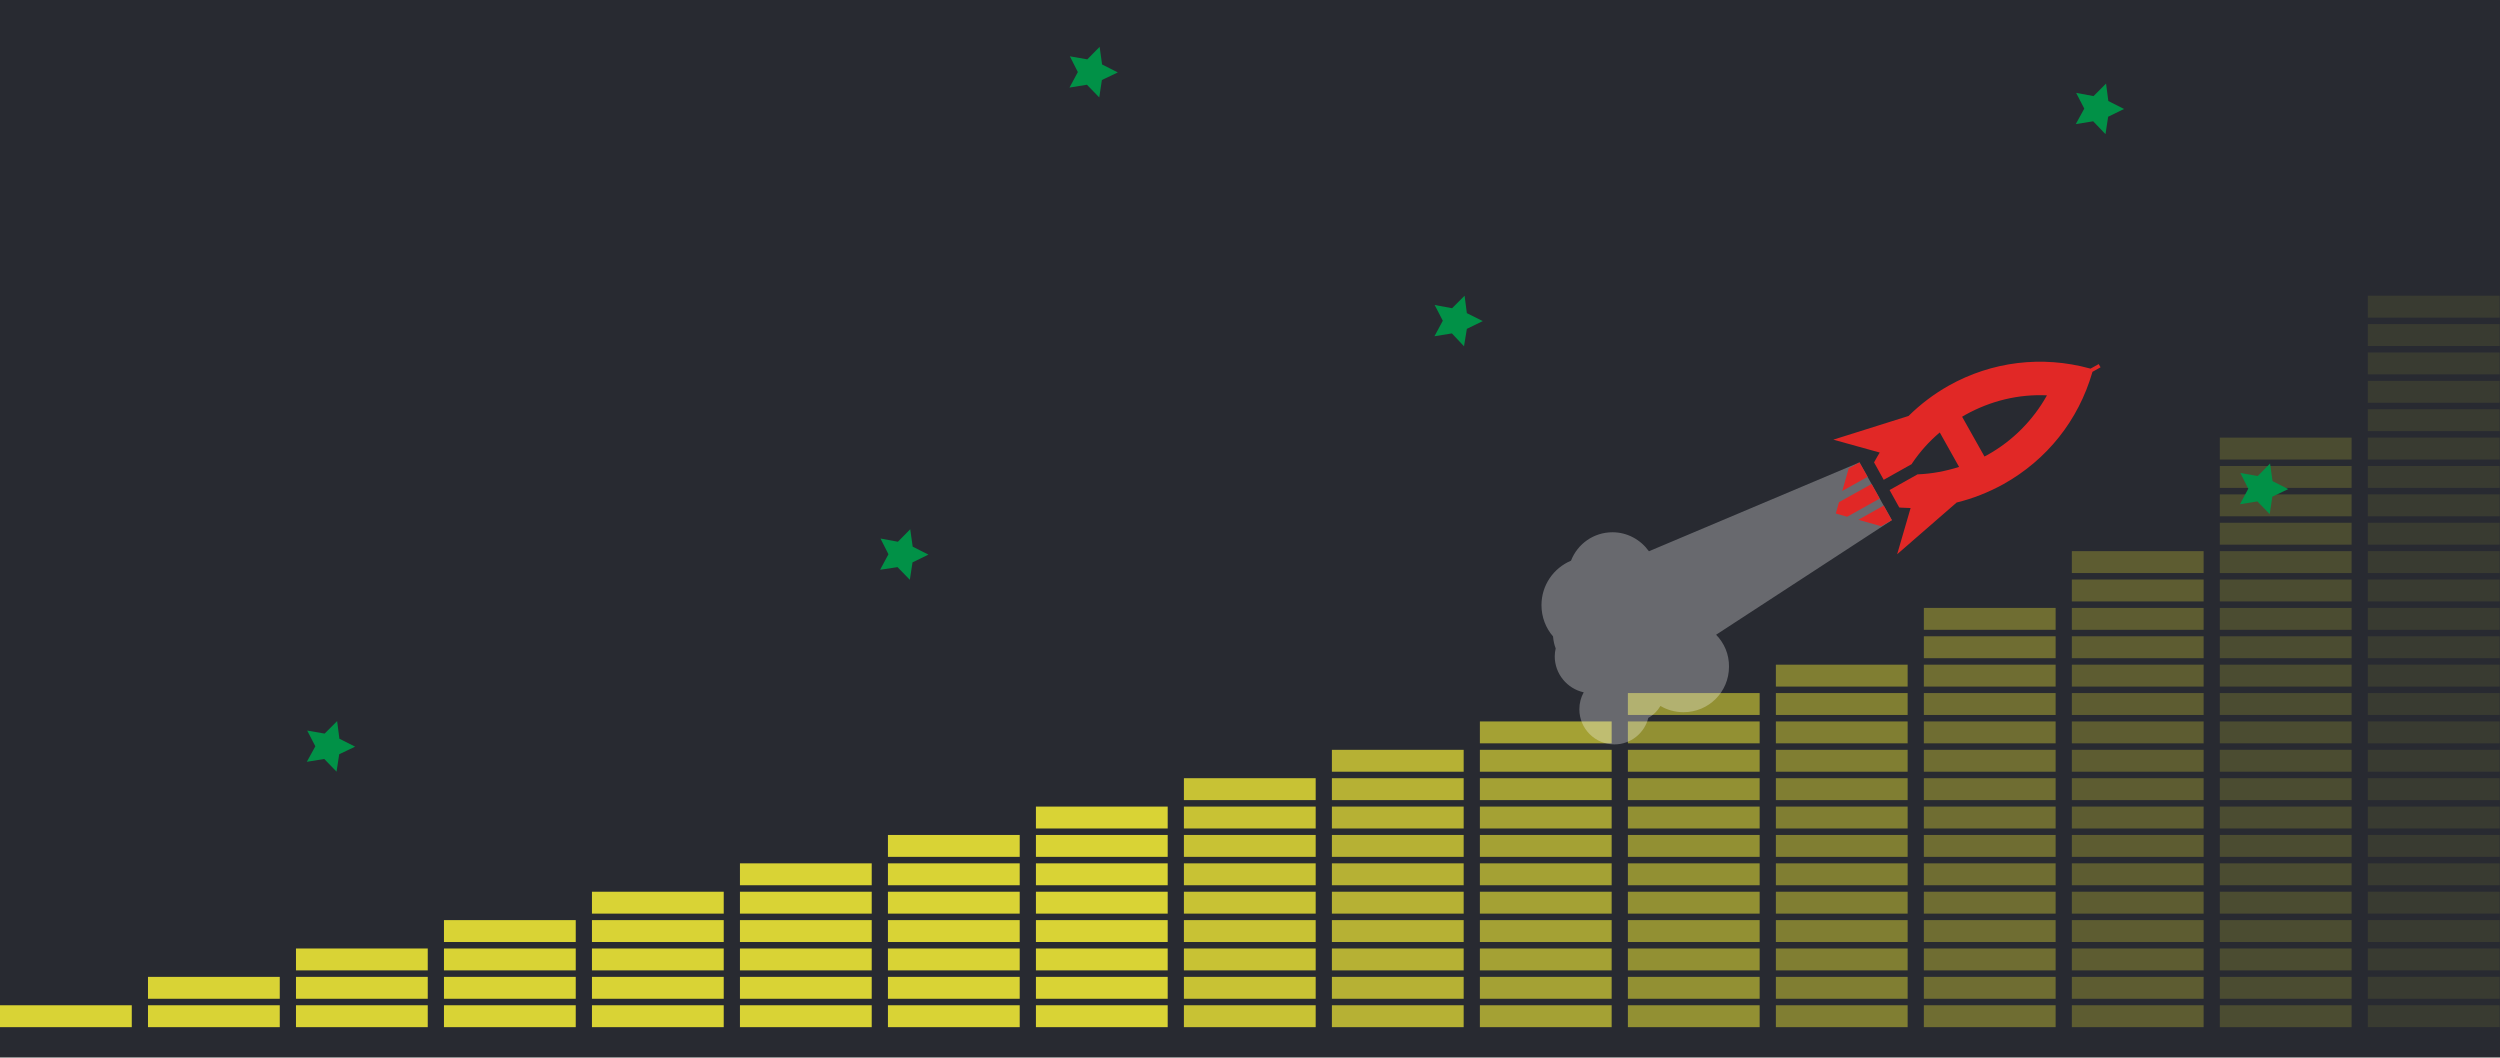 <?xml version="1.0" encoding="utf-8"?>
<!-- Generator: Adobe Illustrator 16.0.0, SVG Export Plug-In . SVG Version: 6.00 Build 0)  -->
<!DOCTYPE svg PUBLIC "-//W3C//DTD SVG 1.1//EN" "http://www.w3.org/Graphics/SVG/1.1/DTD/svg11.dtd">
<svg version="1.1" id="Banner-1" xmlns="http://www.w3.org/2000/svg" xmlns:xlink="http://www.w3.org/1999/xlink" x="0px" y="0px"
	 width="841.89px" height="356.135px" viewBox="0 0 841.89 356.135" enable-background="new 0 0 841.89 356.135"
	 xml:space="preserve">
<rect x="0" y="0" width="841.89" height="356.135" fill="#333333" stroke="none"/>
<rect id="Rectangle_1_copy" y="0.025" fill="#282A31" width="841.89" height="355.89"/>
<rect y="338.526" fill="#D9D335" width="44.375" height="7.374"/>
<rect x="49.836" y="338.526" fill="#D9D335" width="44.375" height="7.374"/>
<rect x="99.672" y="338.526" fill="#D9D335" width="44.375" height="7.374"/>
<rect x="149.509" y="338.526" fill="#D9D335" width="44.375" height="7.374"/>
<rect x="199.344" y="338.526" fill="#D9D335" width="44.375" height="7.374"/>
<rect x="249.182" y="338.526" fill="#D9D335" width="44.373" height="7.374"/>
<rect x="299.017" y="338.526" fill="#D9D335" width="44.375" height="7.374"/>
<rect x="348.854" y="338.526" fill="#D9D335" width="44.374" height="7.374"/>
<rect x="398.689" y="338.526" opacity="0.9" fill="#D9D335" enable-background="new    " width="44.375" height="7.374"/>
<rect x="448.526" y="338.526" opacity="0.8" fill="#D9D335" enable-background="new    " width="44.374" height="7.374"/>
<rect x="498.362" y="338.526" opacity="0.7" fill="#D9D335" enable-background="new    " width="44.374" height="7.374"/>
<rect x="548.199" y="338.526" opacity="0.6" fill="#D9D335" enable-background="new    " width="44.373" height="7.374"/>
<rect x="598.035" y="338.526" opacity="0.5" fill="#D9D335" enable-background="new    " width="44.374" height="7.374"/>
<rect x="647.871" y="338.526" opacity="0.4" fill="#D9D335" enable-background="new    " width="44.374" height="7.374"/>
<rect x="697.706" y="338.526" opacity="0.3" fill="#D9D335" enable-background="new    " width="44.375" height="7.374"/>
<rect x="747.542" y="338.526" opacity="0.2" fill="#D9D335" enable-background="new    " width="44.374" height="7.374"/>
<rect x="797.379" y="338.526" opacity="0.1" fill="#D9D335" enable-background="new    " width="44.375" height="7.374"/>
<rect x="49.836" y="328.969" fill="#D9D335" width="44.375" height="7.373"/>
<rect x="99.672" y="328.969" fill="#D9D335" width="44.375" height="7.373"/>
<rect x="149.509" y="328.969" fill="#D9D335" width="44.375" height="7.373"/>
<rect x="199.344" y="328.969" fill="#D9D335" width="44.375" height="7.373"/>
<rect x="249.182" y="328.969" fill="#D9D335" width="44.373" height="7.373"/>
<rect x="299.017" y="328.969" fill="#D9D335" width="44.375" height="7.373"/>
<rect x="348.854" y="328.969" fill="#D9D335" width="44.374" height="7.373"/>
<rect x="398.689" y="328.969" opacity="0.9" fill="#D9D335" enable-background="new    " width="44.375" height="7.373"/>
<rect x="448.526" y="328.969" opacity="0.8" fill="#D9D335" enable-background="new    " width="44.374" height="7.373"/>
<rect x="498.362" y="328.969" opacity="0.7" fill="#D9D335" enable-background="new    " width="44.374" height="7.373"/>
<rect x="548.199" y="328.969" opacity="0.6" fill="#D9D335" enable-background="new    " width="44.373" height="7.373"/>
<rect x="598.035" y="328.969" opacity="0.5" fill="#D9D335" enable-background="new    " width="44.374" height="7.373"/>
<rect x="647.871" y="328.969" opacity="0.4" fill="#D9D335" enable-background="new    " width="44.374" height="7.373"/>
<rect x="697.706" y="328.969" opacity="0.3" fill="#D9D335" enable-background="new    " width="44.375" height="7.373"/>
<rect x="747.542" y="328.969" opacity="0.2" fill="#D9D335" enable-background="new    " width="44.374" height="7.373"/>
<rect x="797.379" y="328.969" opacity="0.1" fill="#D9D335" enable-background="new    " width="44.375" height="7.373"/>
<rect x="99.672" y="319.409" fill="#D9D335" width="44.375" height="7.374"/>
<rect x="149.509" y="319.409" fill="#D9D335" width="44.375" height="7.374"/>
<rect x="199.344" y="319.409" fill="#D9D335" width="44.375" height="7.374"/>
<rect x="249.182" y="319.409" fill="#D9D335" width="44.373" height="7.374"/>
<rect x="299.017" y="319.409" fill="#D9D335" width="44.375" height="7.374"/>
<rect x="348.854" y="319.409" fill="#D9D335" width="44.374" height="7.374"/>
<rect x="398.689" y="319.409" opacity="0.9" fill="#D9D335" enable-background="new    " width="44.375" height="7.374"/>
<rect x="448.526" y="319.409" opacity="0.8" fill="#D9D335" enable-background="new    " width="44.374" height="7.374"/>
<rect x="498.362" y="319.409" opacity="0.7" fill="#D9D335" enable-background="new    " width="44.374" height="7.374"/>
<rect x="548.199" y="319.409" opacity="0.6" fill="#D9D335" enable-background="new    " width="44.373" height="7.374"/>
<rect x="598.035" y="319.409" opacity="0.5" fill="#D9D335" enable-background="new    " width="44.374" height="7.374"/>
<rect x="647.871" y="319.409" opacity="0.4" fill="#D9D335" enable-background="new    " width="44.374" height="7.374"/>
<rect x="697.706" y="319.409" opacity="0.3" fill="#D9D335" enable-background="new    " width="44.375" height="7.374"/>
<rect x="747.542" y="319.409" opacity="0.2" fill="#D9D335" enable-background="new    " width="44.374" height="7.374"/>
<rect x="797.379" y="319.409" opacity="0.1" fill="#D9D335" enable-background="new    " width="44.375" height="7.374"/>
<rect x="149.509" y="309.854" fill="#D9D335" width="44.375" height="7.372"/>
<rect x="199.344" y="309.854" fill="#D9D335" width="44.375" height="7.372"/>
<rect x="249.182" y="309.854" fill="#D9D335" width="44.373" height="7.372"/>
<rect x="299.017" y="309.854" fill="#D9D335" width="44.375" height="7.372"/>
<rect x="348.854" y="309.854" fill="#D9D335" width="44.374" height="7.372"/>
<rect x="398.689" y="309.854" opacity="0.9" fill="#D9D335" enable-background="new    " width="44.375" height="7.372"/>
<rect x="448.526" y="309.854" opacity="0.8" fill="#D9D335" enable-background="new    " width="44.374" height="7.372"/>
<rect x="498.362" y="309.854" opacity="0.7" fill="#D9D335" enable-background="new    " width="44.374" height="7.372"/>
<rect x="548.199" y="309.854" opacity="0.6" fill="#D9D335" enable-background="new    " width="44.373" height="7.372"/>
<rect x="598.035" y="309.854" opacity="0.5" fill="#D9D335" enable-background="new    " width="44.374" height="7.372"/>
<rect x="647.871" y="309.854" opacity="0.4" fill="#D9D335" enable-background="new    " width="44.374" height="7.372"/>
<rect x="697.706" y="309.854" opacity="0.3" fill="#D9D335" enable-background="new    " width="44.375" height="7.372"/>
<rect x="747.542" y="309.854" opacity="0.2" fill="#D9D335" enable-background="new    " width="44.374" height="7.372"/>
<rect x="797.379" y="309.854" opacity="0.1" fill="#D9D335" enable-background="new    " width="44.375" height="7.372"/>
<rect x="199.344" y="300.296" fill="#D9D335" width="44.375" height="7.373"/>
<rect x="249.182" y="300.296" fill="#D9D335" width="44.373" height="7.373"/>
<rect x="299.017" y="300.296" fill="#D9D335" width="44.375" height="7.373"/>
<rect x="348.854" y="300.296" fill="#D9D335" width="44.374" height="7.373"/>
<rect x="398.689" y="300.296" opacity="0.9" fill="#D9D335" enable-background="new    " width="44.375" height="7.373"/>
<rect x="448.526" y="300.296" opacity="0.8" fill="#D9D335" enable-background="new    " width="44.374" height="7.373"/>
<rect x="498.362" y="300.296" opacity="0.7" fill="#D9D335" enable-background="new    " width="44.374" height="7.373"/>
<rect x="548.199" y="300.296" opacity="0.6" fill="#D9D335" enable-background="new    " width="44.373" height="7.373"/>
<rect x="598.035" y="300.296" opacity="0.5" fill="#D9D335" enable-background="new    " width="44.374" height="7.373"/>
<rect x="647.871" y="300.296" opacity="0.4" fill="#D9D335" enable-background="new    " width="44.374" height="7.373"/>
<rect x="697.706" y="300.296" opacity="0.3" fill="#D9D335" enable-background="new    " width="44.375" height="7.373"/>
<rect x="747.542" y="300.296" opacity="0.2" fill="#D9D335" enable-background="new    " width="44.374" height="7.373"/>
<rect x="797.379" y="300.296" opacity="0.1" fill="#D9D335" enable-background="new    " width="44.375" height="7.373"/>
<rect x="249.182" y="290.736" fill="#D9D335" width="44.373" height="7.374"/>
<rect x="299.017" y="290.736" fill="#D9D335" width="44.375" height="7.374"/>
<rect x="348.854" y="290.736" fill="#D9D335" width="44.374" height="7.374"/>
<rect x="398.689" y="290.736" opacity="0.9" fill="#D9D335" enable-background="new    " width="44.375" height="7.374"/>
<rect x="448.526" y="290.736" opacity="0.8" fill="#D9D335" enable-background="new    " width="44.374" height="7.374"/>
<rect x="498.362" y="290.736" opacity="0.7" fill="#D9D335" enable-background="new    " width="44.374" height="7.374"/>
<rect x="548.199" y="290.736" opacity="0.6" fill="#D9D335" enable-background="new    " width="44.373" height="7.374"/>
<rect x="598.035" y="290.736" opacity="0.5" fill="#D9D335" enable-background="new    " width="44.374" height="7.374"/>
<rect x="647.871" y="290.736" opacity="0.4" fill="#D9D335" enable-background="new    " width="44.374" height="7.374"/>
<rect x="697.706" y="290.736" opacity="0.3" fill="#D9D335" enable-background="new    " width="44.375" height="7.374"/>
<rect x="747.542" y="290.736" opacity="0.2" fill="#D9D335" enable-background="new    " width="44.374" height="7.374"/>
<rect x="797.379" y="290.736" opacity="0.1" fill="#D9D335" enable-background="new    " width="44.375" height="7.374"/>
<rect x="299.017" y="281.178" fill="#D9D335" width="44.375" height="7.374"/>
<rect x="348.854" y="281.178" fill="#D9D335" width="44.374" height="7.374"/>
<rect x="398.689" y="281.178" opacity="0.9" fill="#D9D335" enable-background="new    " width="44.375" height="7.374"/>
<rect x="448.526" y="281.178" opacity="0.8" fill="#D9D335" enable-background="new    " width="44.374" height="7.374"/>
<rect x="498.362" y="281.178" opacity="0.7" fill="#D9D335" enable-background="new    " width="44.374" height="7.374"/>
<rect x="548.199" y="281.178" opacity="0.6" fill="#D9D335" enable-background="new    " width="44.373" height="7.374"/>
<rect x="598.035" y="281.178" opacity="0.5" fill="#D9D335" enable-background="new    " width="44.374" height="7.374"/>
<rect x="647.871" y="281.178" opacity="0.4" fill="#D9D335" enable-background="new    " width="44.374" height="7.374"/>
<rect x="697.706" y="281.178" opacity="0.3" fill="#D9D335" enable-background="new    " width="44.375" height="7.374"/>
<rect x="747.542" y="281.178" opacity="0.2" fill="#D9D335" enable-background="new    " width="44.374" height="7.374"/>
<rect x="797.379" y="281.178" opacity="0.1" fill="#D9D335" enable-background="new    " width="44.375" height="7.374"/>
<rect x="348.854" y="271.624" fill="#D9D335" width="44.374" height="7.373"/>
<rect x="398.689" y="271.624" opacity="0.9" fill="#D9D335" enable-background="new    " width="44.375" height="7.373"/>
<rect x="448.526" y="271.624" opacity="0.8" fill="#D9D335" enable-background="new    " width="44.374" height="7.373"/>
<rect x="498.362" y="271.624" opacity="0.7" fill="#D9D335" enable-background="new    " width="44.374" height="7.373"/>
<rect x="548.199" y="271.624" opacity="0.6" fill="#D9D335" enable-background="new    " width="44.373" height="7.373"/>
<rect x="598.035" y="271.624" opacity="0.5" fill="#D9D335" enable-background="new    " width="44.374" height="7.373"/>
<rect x="647.871" y="271.624" opacity="0.4" fill="#D9D335" enable-background="new    " width="44.374" height="7.373"/>
<rect x="697.706" y="271.624" opacity="0.3" fill="#D9D335" enable-background="new    " width="44.375" height="7.373"/>
<rect x="747.542" y="271.624" opacity="0.2" fill="#D9D335" enable-background="new    " width="44.374" height="7.373"/>
<rect x="797.379" y="271.624" opacity="0.1" fill="#D9D335" enable-background="new    " width="44.375" height="7.373"/>
<rect x="398.689" y="262.064" opacity="0.9" fill="#D9D335" enable-background="new    " width="44.375" height="7.374"/>
<rect x="448.526" y="262.064" opacity="0.8" fill="#D9D335" enable-background="new    " width="44.374" height="7.374"/>
<rect x="498.362" y="262.064" opacity="0.7" fill="#D9D335" enable-background="new    " width="44.374" height="7.374"/>
<rect x="548.199" y="262.064" opacity="0.6" fill="#D9D335" enable-background="new    " width="44.373" height="7.374"/>
<rect x="598.035" y="262.064" opacity="0.5" fill="#D9D335" enable-background="new    " width="44.374" height="7.374"/>
<rect x="647.871" y="262.064" opacity="0.4" fill="#D9D335" enable-background="new    " width="44.374" height="7.374"/>
<rect x="697.706" y="262.064" opacity="0.3" fill="#D9D335" enable-background="new    " width="44.375" height="7.374"/>
<rect x="747.542" y="262.064" opacity="0.2" fill="#D9D335" enable-background="new    " width="44.374" height="7.374"/>
<rect x="797.379" y="262.064" opacity="0.1" fill="#D9D335" enable-background="new    " width="44.375" height="7.374"/>
<rect x="448.526" y="252.506" opacity="0.8" fill="#D9D335" enable-background="new    " width="44.374" height="7.374"/>
<rect x="498.362" y="252.506" opacity="0.7" fill="#D9D335" enable-background="new    " width="44.374" height="7.374"/>
<rect x="548.199" y="252.506" opacity="0.6" fill="#D9D335" enable-background="new    " width="44.373" height="7.374"/>
<rect x="598.035" y="252.506" opacity="0.5" fill="#D9D335" enable-background="new    " width="44.374" height="7.374"/>
<rect x="647.871" y="252.506" opacity="0.4" fill="#D9D335" enable-background="new    " width="44.374" height="7.374"/>
<rect x="697.706" y="252.506" opacity="0.3" fill="#D9D335" enable-background="new    " width="44.375" height="7.374"/>
<rect x="747.542" y="252.506" opacity="0.2" fill="#D9D335" enable-background="new    " width="44.374" height="7.374"/>
<rect x="797.379" y="252.506" opacity="0.1" fill="#D9D335" enable-background="new    " width="44.375" height="7.374"/>
<rect x="498.362" y="242.95" opacity="0.7" fill="#D9D335" enable-background="new    " width="44.374" height="7.372"/>
<rect x="548.199" y="242.95" opacity="0.6" fill="#D9D335" enable-background="new    " width="44.373" height="7.372"/>
<rect x="598.035" y="242.95" opacity="0.5" fill="#D9D335" enable-background="new    " width="44.374" height="7.372"/>
<rect x="647.871" y="242.95" opacity="0.4" fill="#D9D335" enable-background="new    " width="44.374" height="7.372"/>
<rect x="697.706" y="242.95" opacity="0.3" fill="#D9D335" enable-background="new    " width="44.375" height="7.372"/>
<rect x="747.542" y="242.95" opacity="0.2" fill="#D9D335" enable-background="new    " width="44.374" height="7.372"/>
<rect x="797.379" y="242.95" opacity="0.1" fill="#D9D335" enable-background="new    " width="44.375" height="7.372"/>
<rect x="548.199" y="233.393" opacity="0.6" fill="#D9D335" enable-background="new    " width="44.373" height="7.373"/>
<rect x="598.035" y="233.393" opacity="0.5" fill="#D9D335" enable-background="new    " width="44.374" height="7.373"/>
<rect x="647.871" y="233.393" opacity="0.4" fill="#D9D335" enable-background="new    " width="44.374" height="7.373"/>
<rect x="697.706" y="233.393" opacity="0.3" fill="#D9D335" enable-background="new    " width="44.375" height="7.373"/>
<rect x="747.542" y="233.393" opacity="0.2" fill="#D9D335" enable-background="new    " width="44.374" height="7.373"/>
<rect x="797.379" y="233.393" opacity="0.1" fill="#D9D335" enable-background="new    " width="44.375" height="7.373"/>
<rect x="598.035" y="223.833" opacity="0.5" fill="#D9D335" enable-background="new    " width="44.374" height="7.375"/>
<rect x="647.871" y="223.833" opacity="0.4" fill="#D9D335" enable-background="new    " width="44.374" height="7.375"/>
<rect x="697.706" y="223.833" opacity="0.3" fill="#D9D335" enable-background="new    " width="44.375" height="7.375"/>
<rect x="747.542" y="223.833" opacity="0.2" fill="#D9D335" enable-background="new    " width="44.374" height="7.375"/>
<rect x="797.379" y="223.833" opacity="0.1" fill="#D9D335" enable-background="new    " width="44.375" height="7.375"/>
<rect x="647.871" y="204.721" opacity="0.4" fill="#D9D335" enable-background="new    " width="44.374" height="7.37"/>
<rect x="697.706" y="204.721" opacity="0.3" fill="#D9D335" enable-background="new    " width="44.375" height="7.37"/>
<rect x="747.542" y="204.721" opacity="0.2" fill="#D9D335" enable-background="new    " width="44.374" height="7.37"/>
<rect x="797.379" y="204.721" opacity="0.1" fill="#D9D335" enable-background="new    " width="44.375" height="7.37"/>
<rect x="697.706" y="185.603" opacity="0.3" fill="#D9D335" enable-background="new    " width="44.375" height="7.374"/>
<rect x="747.542" y="185.603" opacity="0.2" fill="#D9D335" enable-background="new    " width="44.374" height="7.374"/>
<rect x="797.379" y="185.603" opacity="0.1" fill="#D9D335" enable-background="new    " width="44.375" height="7.374"/>
<rect x="747.542" y="176.046" opacity="0.2" fill="#D9D335" enable-background="new    " width="44.374" height="7.373"/>
<rect x="797.379" y="176.046" opacity="0.1" fill="#D9D335" enable-background="new    " width="44.375" height="7.373"/>
<rect x="747.542" y="166.488" opacity="0.2" fill="#D9D335" enable-background="new    " width="44.374" height="7.375"/>
<rect x="797.379" y="166.488" opacity="0.1" fill="#D9D335" enable-background="new    " width="44.375" height="7.375"/>
<rect x="747.542" y="156.931" opacity="0.2" fill="#D9D335" enable-background="new    " width="44.374" height="7.373"/>
<rect x="797.379" y="156.931" opacity="0.1" fill="#D9D335" enable-background="new    " width="44.375" height="7.373"/>
<rect x="747.542" y="147.373" opacity="0.2" fill="#D9D335" enable-background="new    " width="44.374" height="7.374"/>
<rect x="797.379" y="147.373" opacity="0.1" fill="#D9D335" enable-background="new    " width="44.375" height="7.374"/>
<rect x="797.379" y="137.816" opacity="0.1" fill="#D9D335" enable-background="new    " width="44.375" height="7.373"/>
<rect x="797.379" y="128.257" opacity="0.1" fill="#D9D335" enable-background="new    " width="44.375" height="7.375"/>
<rect x="797.379" y="118.701" opacity="0.1" fill="#D9D335" enable-background="new    " width="44.375" height="7.374"/>
<rect x="797.379" y="109.144" opacity="0.1" fill="#D9D335" enable-background="new    " width="44.375" height="7.372"/>
<rect x="797.379" y="99.585" opacity="0.1" fill="#D9D335" enable-background="new    " width="44.375" height="7.375"/>
<path id="Shape_2_copy" fill="#282A31" d="M841.89,0.025c0,0,0-0.19-0.383,0.127c-37.375,31.379-81.574,58.869-117.928,74.303
	c-83.871,35.589-200.141,81-269.469,99.368c-70.159,18.561-290.326,83.041-422.094,85.72c-10.651,0.257-21.366-0.063-32.018-0.893
	c-0.064,0-0.064,0-0.064-0.064v-0.063V0.025H841.89z"/>
<path fill="#282A31" d="M703.488,0.025c0,0,0-0.383-0.318-0.19c-31.188,20.536-68.117,38.521-98.539,48.663
	c-70.031,23.343-167.229,53.064-225.141,65.056c-58.613,12.117-242.554,54.34-352.701,56.126c-11.034,0.19-21.43-0.191-26.724-0.574
	c-0.128,0-0.064-0.063-0.064-0.063V0.025H703.488z"/>
<rect x="647.871" y="214.275" opacity="0.4" fill="#D9D335" enable-background="new    " width="44.374" height="7.374"/>
<rect x="697.706" y="214.275" opacity="0.3" fill="#D9D335" enable-background="new    " width="44.375" height="7.374"/>
<rect x="747.542" y="214.275" opacity="0.2" fill="#D9D335" enable-background="new    " width="44.374" height="7.374"/>
<rect x="797.379" y="214.275" opacity="0.1" fill="#D9D335" enable-background="new    " width="44.375" height="7.374"/>
<rect x="697.706" y="195.161" opacity="0.3" fill="#D9D335" enable-background="new    " width="44.375" height="7.375"/>
<rect x="747.542" y="195.161" opacity="0.2" fill="#D9D335" enable-background="new    " width="44.374" height="7.375"/>
<rect x="797.379" y="195.161" opacity="0.1" fill="#D9D335" enable-background="new    " width="44.375" height="7.375"/>
<path opacity="0.3" fill="#FFFFFF" enable-background="new    " d="M577.906,213.751l59.188-38.587l-10.904-19.453l-70.859,29.914
	l0,0h-0.064l0,0c-2.74-3.827-7.207-6.379-12.244-6.379c-6.381,0-11.801,3.955-13.971,9.566c-5.867,2.487-9.947,8.229-9.947,14.987
	c0,4.021,1.467,7.72,3.891,10.523c0.129,1.404,0.383,2.744,0.893,4.021c-0.191,0.893-0.318,1.784-0.318,2.678
	c0,5.932,4.209,10.906,9.758,12.119c-0.955,1.721-1.467,3.635-1.467,5.739c0,6.505,5.295,11.8,11.799,11.8
	c5.549,0,10.143-3.826,11.418-8.931c1.721-0.957,3.125-2.358,4.082-4.018c2.295,1.34,4.91,2.104,7.781,2.104
	c8.482,0,15.307-6.823,15.307-15.307C582.306,220.32,580.648,216.557,577.906,213.751L577.906,213.751z"/>
<g>
	<path fill="#E12826" d="M704.572,125.479l0.064-0.255l2.742-1.531l-0.637-1.084l-2.744,1.531l-0.254-0.064
		c-16.072-4.399-32.977-2.358-47.518,5.805c-4.975,2.807-9.504,6.25-13.52,10.204l-25.32,7.974l15.625,4.337
		c-0.574,0.893-1.084,1.85-1.594,2.742l-0.318,0.573l3.252,5.868l9.439-5.294l0.127-0.255c2.615-3.891,5.74-7.398,9.313-10.396
		l6.506,11.608c-4.465,1.402-9.057,2.296-13.713,2.487h-0.256l-9.439,5.293l3.254,5.868l0.637,0.063
		c1.084,0.064,2.105,0.064,3.189,0.128l-4.529,15.563l20.027-17.412c5.486-1.34,10.779-3.444,15.754-6.188
		C689.392,154.818,699.917,141.488,704.572,125.479z M660.755,140.341c0.383-0.19,0.701-0.446,1.084-0.639
		c8.484-4.72,17.922-7.016,27.49-6.568c-4.656,8.354-11.545,15.308-19.963,20.026c-0.383,0.191-0.768,0.383-1.084,0.574
		L660.755,140.341z"/>
	<polygon fill="#E12826" points="630.269,162.982 619.298,169.104 618.214,172.932 622.042,174.016 633.011,167.893 	"/>
	<polygon fill="#E12826" points="625.804,175.036 633.458,177.205 637.093,175.164 634.351,170.253 	"/>
	<polygon fill="#E12826" points="626.187,155.711 622.552,157.752 620.384,165.341 628.929,160.559 	"/>
</g>
<polygon fill="#019147" points="764.46,156.094 765.291,162.025 770.583,164.704 765.226,167.255 764.333,173.123 760.189,168.85 
	754.32,169.807 757.126,164.576 754.449,159.283 760.316,160.304 "/>
<polygon fill="#019147" points="709.228,28.152 709.994,34.02 715.287,36.698 709.929,39.313 709.037,45.182 704.892,40.845 
	699.023,41.8 701.894,36.571 699.152,31.277 705.019,32.361 "/>
<polygon fill="#019147" points="493.207,99.585 493.972,105.453 499.33,108.132 493.972,110.747 493.015,116.614 488.933,112.277 
	483.066,113.234 485.873,108.004 483.13,102.71 488.998,103.795 "/>
<polygon fill="#019147" points="370.304,15.779 371.133,21.71 376.427,24.389 371.069,26.94 370.177,32.808 366.03,28.535 
	360.163,29.491 362.97,24.262 360.29,18.968 366.158,19.988 "/>
<polygon fill="#019147" points="306.524,178.226 307.354,184.094 312.647,186.771 307.29,189.387 306.396,195.255 302.251,190.982 
	296.383,191.874 299.189,186.645 296.511,181.352 302.379,182.436 "/>
<polygon fill="#019147" points="113.527,242.833 114.293,248.766 119.586,251.445 114.229,253.995 113.336,259.862 109.19,255.589 
	103.323,256.546 106.193,251.316 103.45,246.023 109.318,247.042 "/>
</svg>
